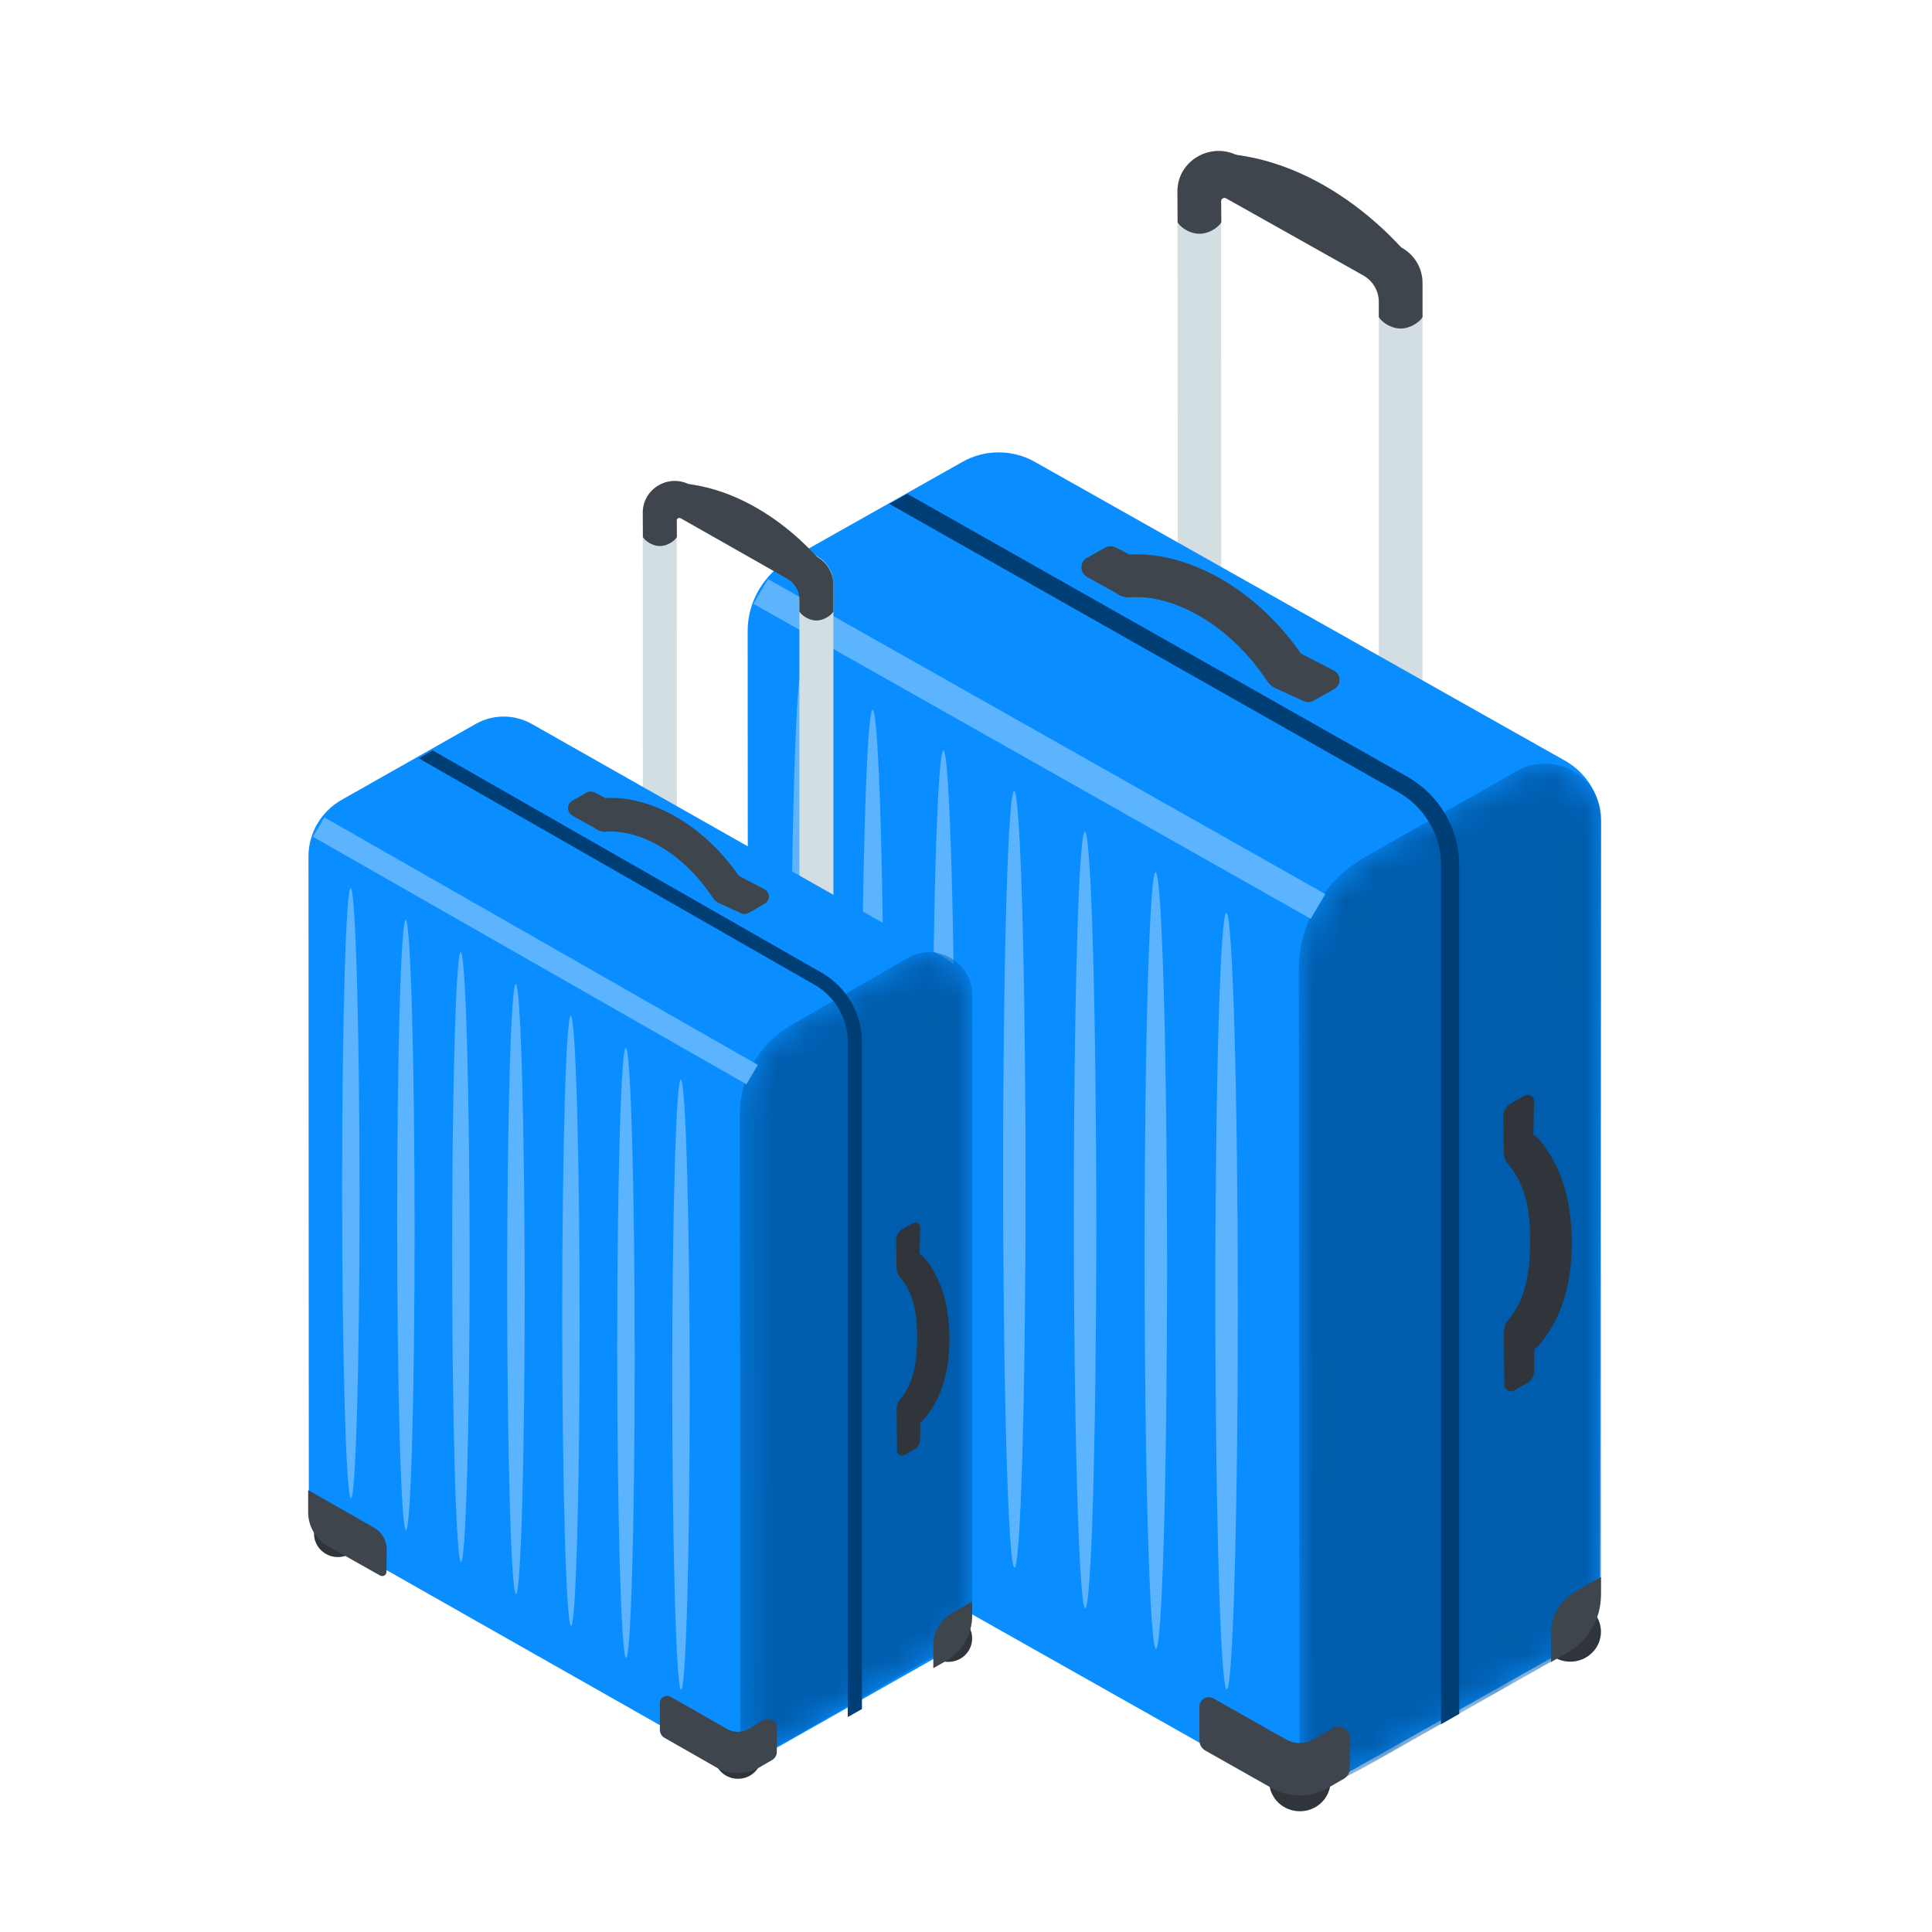 <?xml version="1.0" encoding="UTF-8"?>
<svg width="64px" height="64px" viewBox="0 0 64 64" version="1.1" xmlns="http://www.w3.org/2000/svg" xmlns:xlink="http://www.w3.org/1999/xlink">
    <title>baggages</title>
    <defs>
        <path d="M0.002,1.818 L0,27.389 C0,28.272 0.481,29.087 1.26,29.528 L1.26,29.528 L7.544,33.083 C10.516,34.764 9.99,33.653 9.99,32.422 L9.99,32.422 L10.013,6.84 C10.014,5.291 9.171,3.861 7.804,3.087 L7.804,3.087 L2.782,0.246 C2.483,0.077 2.166,0 1.858,0 L1.858,0 C0.89,0 0.002,0.758 0.002,1.818" id="path-1"></path>
        <path d="M0.001,1.426 L0,21.476 C0,22.168 0.37,22.807 0.969,23.152 L0.969,23.152 L5.803,25.94 C8.089,27.258 7.685,26.387 7.685,25.422 L7.685,25.422 L7.702,5.363 C7.703,4.149 7.055,3.027 6.003,2.42 L6.003,2.42 L2.14,0.193 C1.91,0.061 1.666,0 1.429,0 L1.429,0 C0.685,0 0.001,0.594 0.001,1.426" id="path-3"></path>
    </defs>
    <g id="Page-1" stroke="none" stroke-width="1" fill="none" fill-rule="evenodd">
        <g id="baggages" transform="translate(10.207, 5)">
            <g id="Group-115" transform="translate(28.688, 27.5) scale(-1, 1) translate(-28.688, -27.5) translate(14.546, 0)">
                <g id="Group-14" transform="translate(0.001, 0)" fill-rule="nonzero">
                    <path d="M10.993,54.008 C10.993,54.556 10.538,55 9.976,55 C9.415,55 8.96,54.556 8.96,54.008 C8.96,53.46 9.415,53.015 9.976,53.015 C10.538,53.015 10.993,53.46 10.993,54.008" id="Fill-4" fill="#2F353B"></path>
                    <path d="M2.035,49.053 C2.035,49.601 1.58,50.046 1.019,50.046 C0.458,50.046 0.002,49.601 0.002,49.053 C0.002,48.505 0.458,48.061 1.019,48.061 C1.58,48.061 2.035,48.505 2.035,49.053" id="Fill-6" fill="#2F353B"></path>
                    <path d="M28.033,44.611 C28.033,45.16 27.578,45.604 27.017,45.604 C26.456,45.604 26.001,45.16 26.001,44.611 C26.001,44.063 26.456,43.619 27.017,43.619 C27.578,43.619 28.033,44.063 28.033,44.611" id="Fill-8" fill="#2F353B"></path>
                    <path d="M7.36,18.529 L5.913,18.529 L5.913,4.354 C5.913,3.879 6.175,3.437 6.598,3.2 L11.99,0.179 C12.416,-0.06 12.925,-0.059 13.351,0.181 C13.777,0.422 14.031,0.852 14.031,1.332 L14.025,14.311 L12.579,14.311 L12.584,1.473 L7.36,4.402 L7.36,18.529 Z" id="Fill-10" fill="#D3DEE3"></path>
                    <path d="M1.228,49.685 L8.197,53.613 C9.245,54.204 10.569,54.266 11.619,53.679 L27.033,44.979 C27.788,44.557 28.254,43.773 28.254,42.923 L28.269,15.905 C28.269,14.919 27.73,14.007 26.855,13.514 L21.148,10.297 C20.409,9.881 19.5,9.881 18.761,10.297 L1.193,20.199 C0.454,20.616 -0.001,21.386 0,22.219 L0.035,47.671 C0.036,48.502 0.49,49.269 1.228,49.685" id="Fill-12" fill="#0A8EFF"></path>
                </g>
                <g id="Fill-15-Clipped" transform="translate(0, 20.293)">
                    <mask id="mask-2" fill="white">
                        <use xlink:href="#path-1"></use>
                    </mask>
                    <g id="path-1"></g>
                    <path d="M0.002,1.818 L0,27.389 C0,28.272 0.481,29.087 1.26,29.528 L1.26,29.528 L7.544,33.083 C10.516,34.764 9.99,33.653 9.99,32.422 L9.99,32.422 L10.013,6.84 C10.014,5.291 9.171,3.861 7.804,3.087 L7.804,3.087 L2.782,0.246 C2.483,0.077 2.166,0 1.858,0 L1.858,0 C0.89,0 0.002,0.758 0.002,1.818" id="Fill-15" fill="#005DAD" fill-rule="nonzero" mask="url(#mask-2)"></path>
                </g>
                <path d="M5.301,52.117 L4.699,51.776 L4.699,23.652 C4.699,22.45 5.359,21.329 6.423,20.727 L22.981,11.359 L23.574,11.694 L6.724,21.238 C5.846,21.735 5.301,22.66 5.301,23.652 L5.301,52.117 Z" id="Fill-18" fill="#003F75" fill-rule="nonzero"></path>
                <path d="M7.362,5.488 C7.362,5.566 7.038,5.883 6.638,5.883 C6.239,5.883 5.915,5.566 5.915,5.488 C5.915,5.411 6.239,5.348 6.638,5.348 C7.038,5.348 7.362,5.411 7.362,5.488" id="Fill-20" fill="#3E454D" fill-rule="nonzero"></path>
                <path d="M14.027,2.35 C14.027,2.427 13.703,2.744 13.304,2.744 C12.904,2.744 12.58,2.427 12.58,2.35 C12.58,2.272 12.904,2.21 13.304,2.21 C13.703,2.21 14.027,2.272 14.027,2.35" id="Fill-22" fill="#3E454D" fill-rule="nonzero"></path>
                <path d="M13.353,0.182 C12.927,-0.06 12.418,-0.06 11.991,0.18 L6.6,3.209 C6.176,3.447 5.915,3.888 5.915,4.366 L5.915,5.488 L7.362,5.488 L7.362,4.999 C7.362,4.637 7.56,4.302 7.881,4.121 L12.419,1.571 C12.493,1.53 12.585,1.582 12.585,1.666 L12.58,2.35 L14.027,2.35 L14.033,1.336 C14.033,0.855 13.778,0.423 13.353,0.182" id="Fill-24" fill="#3E454D" fill-rule="nonzero"></path>
                <path d="M17.028,13.479 L16.822,13.362 L16.435,13.143 C16.324,13.081 16.188,13.078 16.074,13.137 L15.621,13.371 C14.769,13.318 13.812,13.539 12.876,14.021 C11.752,14.599 10.733,15.518 9.939,16.652 L9.938,16.652 L8.853,17.212 C8.604,17.341 8.597,17.689 8.841,17.827 L9.522,18.211 C9.623,18.269 9.747,18.274 9.853,18.225 L10.72,17.828 C10.75,17.817 10.778,17.804 10.806,17.789 L10.832,17.777 L10.832,17.775 C10.919,17.723 10.998,17.654 11.058,17.565 C12.432,15.508 14.334,14.693 15.565,14.789 C15.676,14.798 15.783,14.781 15.883,14.745 L15.884,14.746 L15.891,14.743 C15.957,14.718 16.018,14.683 16.073,14.641 L17.026,14.112 C17.276,13.972 17.278,13.619 17.028,13.479" id="Fill-26" fill="#3E454D" fill-rule="nonzero"></path>
                <path d="M3.239,32 C3.241,31.812 3.14,31.637 2.974,31.544 L2.528,31.292 C2.389,31.213 2.216,31.314 2.219,31.47 L2.241,32.59 C2.17,32.627 2.106,32.677 2.052,32.742 C1.243,33.691 0.971,34.927 0.971,36.176 C0.971,37.426 1.243,38.606 2.052,39.557 C2.097,39.61 2.149,39.654 2.206,39.688 L2.22,40.433 C2.223,40.592 2.311,40.738 2.452,40.817 L2.88,41.059 C3.022,41.14 3.201,41.041 3.204,40.879 L3.221,39.152 C3.222,39.15 3.221,39.147 3.222,39.145 L3.222,39.096 L3.218,39.096 C3.211,38.962 3.164,38.831 3.071,38.721 C2.461,38.003 2.349,37.049 2.349,36.106 C2.349,35.163 2.461,34.295 3.071,33.577 C3.176,33.453 3.226,33.3 3.222,33.148 C3.222,33.145 3.223,33.142 3.223,33.138 L3.239,32 Z" id="Fill-28" fill="#2F353B" fill-rule="nonzero"></path>
                <path d="M24.947,45.994 L24.937,45.057 C24.934,44.676 25.14,44.322 25.478,44.131 L28.285,42.545 L28.285,43.48 C28.285,44.073 27.959,44.621 27.433,44.915 L25.222,46.148 C25.1,46.216 24.949,46.13 24.947,45.994" id="Fill-30" fill="#3E454D" fill-rule="nonzero"></path>
                <path d="M12.837,51.264 L10.442,52.618 C10.155,52.78 9.802,52.777 9.518,52.611 L8.9,52.251 C8.643,52.101 8.317,52.283 8.319,52.575 L8.325,53.592 C8.325,53.729 8.4,53.856 8.521,53.925 L9.053,54.23 C9.625,54.558 10.332,54.559 10.905,54.235 L13.107,52.991 C13.229,52.922 13.304,52.795 13.304,52.657 L13.304,51.527 C13.304,51.293 13.045,51.146 12.837,51.264" id="Fill-32" fill="#3E454D" fill-rule="nonzero"></path>
                <polygon id="Fill-34" fill="#5CB4FF" fill-rule="nonzero" points="9.617 25.435 9.134 24.618 27.596 14.185 28.078 15.002"></polygon>
                <path d="M6.266,3.611 C6.266,3.611 9.012,0 13.105,0.071 L6.266,3.611 Z" id="Fill-36" fill="#3E454D" fill-rule="nonzero"></path>
                <path d="M12.405,25.243 C12.61,25.125 12.777,30.817 12.777,37.89 C12.777,44.964 12.61,50.847 12.405,50.965 C12.201,51.082 12.033,45.391 12.033,38.317 C12.033,31.244 12.201,25.36 12.405,25.243" id="Fill-38" fill="#5CB4FF" fill-rule="nonzero"></path>
                <path d="M14.749,23.897 C14.954,23.78 15.121,29.471 15.121,36.545 C15.121,43.618 14.954,49.501 14.749,49.619 C14.544,49.737 14.377,44.045 14.377,36.971 C14.377,29.898 14.544,24.015 14.749,23.897" id="Fill-40" fill="#5CB4FF" fill-rule="nonzero"></path>
                <path d="M17.093,22.552 C17.297,22.434 17.465,28.126 17.465,35.199 C17.465,42.272 17.297,48.156 17.093,48.274 C16.888,48.391 16.721,42.7 16.721,35.626 C16.721,28.553 16.888,22.669 17.093,22.552" id="Fill-42" fill="#5CB4FF" fill-rule="nonzero"></path>
                <path d="M19.436,21.206 C19.641,21.089 19.808,26.78 19.808,33.854 C19.808,40.927 19.641,46.811 19.436,46.928 C19.231,47.046 19.064,41.354 19.064,34.281 C19.064,27.207 19.231,21.323 19.436,21.206" id="Fill-44" fill="#5CB4FF" fill-rule="nonzero"></path>
                <path d="M21.779,19.861 C21.984,19.743 22.151,25.435 22.151,32.508 C22.151,39.582 21.984,45.465 21.779,45.582 C21.575,45.7 21.407,40.009 21.407,32.935 C21.407,25.862 21.575,19.978 21.779,19.861" id="Fill-46" fill="#5CB4FF" fill-rule="nonzero"></path>
                <path d="M24.123,18.515 C24.328,18.398 24.495,24.089 24.495,31.163 C24.495,38.236 24.328,44.12 24.123,44.237 C23.918,44.354 23.751,38.663 23.751,31.59 C23.751,24.516 23.918,18.632 24.123,18.515" id="Fill-48" fill="#5CB4FF" fill-rule="nonzero"></path>
                <path d="M26.467,17.17 C26.671,17.052 26.839,22.744 26.839,29.817 C26.839,36.89 26.671,42.774 26.467,42.892 C26.262,43.009 26.095,37.317 26.095,30.244 C26.095,23.171 26.262,17.287 26.467,17.17" id="Fill-50" fill="#5CB4FF" fill-rule="nonzero"></path>
                <path d="M0.004,47.241 L0.004,47.848 C0.004,48.636 0.433,49.363 1.13,49.758 L1.659,50.057 L1.659,49.099 C1.659,48.53 1.35,48.005 0.847,47.72 L0.004,47.241 Z" id="Fill-52" fill="#3E454D" fill-rule="nonzero"></path>
            </g>
            <g id="Group-125" transform="translate(0, 10.932)">
                <g id="Group-115" transform="translate(11.001, 21.496) scale(-1, 1) translate(-11.001, -21.496) ">
                    <g id="Group-14" transform="translate(0.003, 0)" fill-rule="nonzero">
                        <path d="M8.55,42.217 C8.55,42.646 8.196,42.993 7.759,42.993 C7.323,42.993 6.969,42.646 6.969,42.217 C6.969,41.789 7.323,41.441 7.759,41.441 C8.196,41.441 8.55,41.789 8.55,42.217" id="Fill-4" fill="#2F353B"></path>
                        <path d="M1.583,38.344 C1.583,38.773 1.229,39.12 0.792,39.12 C0.356,39.12 0.002,38.773 0.002,38.344 C0.002,37.916 0.356,37.569 0.792,37.569 C1.229,37.569 1.583,37.916 1.583,38.344" id="Fill-6" fill="#2F353B"></path>
                        <path d="M21.804,34.872 C21.804,35.301 21.45,35.648 21.013,35.648 C20.577,35.648 20.223,35.301 20.223,34.872 C20.223,34.444 20.577,34.096 21.013,34.096 C21.45,34.096 21.804,34.444 21.804,34.872" id="Fill-8" fill="#2F353B"></path>
                        <path d="M5.724,14.484 L4.599,14.484 L4.599,3.403 C4.599,3.032 4.803,2.687 5.132,2.502 L9.325,0.14 C9.657,-0.047 10.053,-0.047 10.384,0.142 C10.716,0.33 10.913,0.666 10.913,1.042 L10.909,11.187 L9.783,11.187 L9.788,1.152 L5.724,3.441 L5.724,14.484 Z" id="Fill-10" fill="#D3DEE3"></path>
                        <path d="M0.955,38.838 L6.376,41.909 C7.191,42.371 8.22,42.419 9.037,41.96 L21.026,35.159 C21.613,34.83 21.975,34.217 21.976,33.553 L21.987,12.433 C21.987,11.662 21.568,10.949 20.888,10.564 L16.448,8.049 C15.874,7.724 15.166,7.724 14.592,8.049 L0.928,15.789 C0.353,16.115 -0.001,16.717 0,17.369 L0.027,37.264 C0.028,37.913 0.381,38.513 0.955,38.838" id="Fill-12" fill="#0A8EFF"></path>
                    </g>
                    <g id="Fill-15-Clipped" transform="translate(0, 15.609)">
                        <mask id="mask-4" fill="white">
                            <use xlink:href="#path-3"></use>
                        </mask>
                        <g id="path-3"></g>
                        <path d="M0.001,1.426 L0,21.476 C0,22.168 0.37,22.807 0.969,23.152 L0.969,23.152 L5.803,25.94 C8.089,27.258 7.685,26.387 7.685,25.422 L7.685,25.422 L7.702,5.363 C7.703,4.149 7.055,3.027 6.003,2.42 L6.003,2.42 L2.14,0.193 C1.91,0.061 1.666,0 1.429,0 L1.429,0 C0.685,0 0.001,0.594 0.001,1.426" id="Fill-15" fill="#005DAD" fill-rule="nonzero" mask="url(#mask-4)"></path>
                    </g>
                    <g id="Group-114" transform="translate(0.005, 0)" fill-rule="nonzero">
                        <path d="M4.12,40.949 L3.651,40.681 L3.651,18.584 C3.651,17.639 4.165,16.759 4.993,16.286 L17.871,8.925 L18.332,9.188 L5.227,16.687 C4.544,17.077 4.12,17.804 4.12,18.584 L4.12,40.949 Z" id="Fill-18" fill="#003F75"></path>
                        <path d="M5.723,4.312 C5.723,4.373 5.471,4.622 5.16,4.622 C4.849,4.622 4.597,4.373 4.597,4.312 C4.597,4.251 4.849,4.202 5.16,4.202 C5.471,4.202 5.723,4.251 5.723,4.312" id="Fill-20" fill="#3E454D"></path>
                        <path d="M10.907,1.846 C10.907,1.907 10.655,2.156 10.344,2.156 C10.034,2.156 9.782,1.907 9.782,1.846 C9.782,1.785 10.034,1.736 10.344,1.736 C10.655,1.736 10.907,1.785 10.907,1.846" id="Fill-22" fill="#3E454D"></path>
                        <path d="M10.382,0.143 C10.051,-0.047 9.655,-0.047 9.324,0.141 L5.13,2.521 C4.801,2.708 4.597,3.055 4.597,3.43 L4.597,4.312 L5.723,4.312 L5.723,3.928 C5.723,3.643 5.877,3.38 6.127,3.238 L9.656,1.235 C9.714,1.202 9.785,1.243 9.785,1.309 L9.782,1.846 L10.907,1.846 L10.911,1.05 C10.911,0.672 10.713,0.332 10.382,0.143" id="Fill-24" fill="#3E454D"></path>
                        <path d="M13.241,10.59 L13.081,10.499 L12.78,10.327 C12.693,10.277 12.587,10.275 12.499,10.322 L12.147,10.506 C11.484,10.464 10.74,10.637 10.012,11.016 C9.138,11.471 8.345,12.192 7.728,13.084 L7.727,13.083 L6.882,13.524 C6.689,13.625 6.683,13.898 6.873,14.007 L7.403,14.309 C7.482,14.354 7.578,14.358 7.66,14.32 L8.335,14.008 C8.358,13.999 8.38,13.989 8.402,13.977 L8.422,13.968 L8.422,13.966 C8.49,13.925 8.551,13.871 8.597,13.801 C9.666,12.184 11.146,11.544 12.103,11.62 C12.189,11.627 12.273,11.614 12.35,11.585 L12.351,11.586 L12.356,11.583 C12.408,11.564 12.455,11.537 12.498,11.504 L13.239,11.088 C13.434,10.978 13.435,10.701 13.241,10.59" id="Fill-26" fill="#3E454D"></path>
                        <path d="M2.516,25.142 C2.518,24.995 2.439,24.858 2.31,24.784 L1.963,24.587 C1.855,24.525 1.72,24.603 1.723,24.727 L1.74,25.607 C1.685,25.636 1.635,25.675 1.593,25.725 C0.964,26.472 0.752,27.442 0.752,28.424 C0.752,29.406 0.964,30.333 1.593,31.08 C1.628,31.122 1.669,31.156 1.713,31.183 L1.724,31.769 C1.726,31.893 1.794,32.008 1.904,32.071 L2.237,32.261 C2.348,32.324 2.487,32.246 2.489,32.119 L2.502,30.762 C2.503,30.76 2.502,30.759 2.503,30.757 L2.503,30.718 L2.5,30.718 C2.494,30.613 2.458,30.51 2.385,30.423 C1.911,29.859 1.824,29.11 1.824,28.369 C1.824,27.628 1.911,26.946 2.385,26.382 C2.467,26.284 2.506,26.164 2.503,26.045 C2.503,26.042 2.504,26.04 2.504,26.037 L2.516,25.142 Z" id="Fill-28" fill="#2F353B"></path>
                        <path d="M19.401,36.138 L19.393,35.402 C19.39,35.102 19.55,34.824 19.813,34.674 L21.996,33.428 L21.996,34.163 C21.996,34.629 21.743,35.059 21.334,35.29 L19.614,36.259 C19.519,36.312 19.402,36.245 19.401,36.138" id="Fill-30" fill="#3E454D"></path>
                        <path d="M9.982,40.279 L8.118,41.342 C7.896,41.47 7.621,41.468 7.399,41.337 L6.919,41.054 C6.719,40.936 6.466,41.079 6.467,41.309 L6.472,42.108 C6.472,42.215 6.53,42.315 6.624,42.369 L7.038,42.609 C7.483,42.867 8.033,42.868 8.479,42.613 L10.191,41.636 C10.286,41.582 10.344,41.482 10.344,41.374 L10.344,40.486 C10.344,40.302 10.143,40.186 9.982,40.279" id="Fill-32" fill="#3E454D"></path>
                        <polygon id="Fill-34" fill="#5CB4FF" points="7.477 19.985 7.101 19.343 21.46 11.145 21.835 11.787"></polygon>
                        <path d="M4.87,2.837 C4.87,2.837 7.006,9.22852786e-05 10.19,0.056 L4.87,2.837 Z" id="Fill-36" fill="#3E454D"></path>
                        <path d="M9.646,19.833 C9.805,19.741 9.935,24.213 9.935,29.771 C9.935,35.329 9.805,39.951 9.646,40.044 C9.486,40.136 9.356,35.664 9.356,30.106 C9.356,24.548 9.486,19.926 9.646,19.833" id="Fill-38" fill="#5CB4FF"></path>
                        <path d="M11.468,18.776 C11.628,18.684 11.758,23.156 11.758,28.714 C11.758,34.271 11.628,38.894 11.468,38.986 C11.309,39.079 11.179,34.607 11.179,29.049 C11.179,23.491 11.309,18.869 11.468,18.776" id="Fill-40" fill="#5CB4FF"></path>
                        <path d="M13.291,17.719 C13.45,17.627 13.58,22.098 13.58,27.656 C13.58,33.214 13.45,37.837 13.291,37.929 C13.132,38.021 13.002,33.55 13.002,27.992 C13.002,22.434 13.132,17.811 13.291,17.719" id="Fill-42" fill="#5CB4FF"></path>
                        <path d="M15.114,16.662 C15.273,16.57 15.403,21.041 15.403,26.599 C15.403,32.157 15.273,36.78 15.114,36.872 C14.955,36.964 14.824,32.493 14.824,26.935 C14.824,21.377 14.955,16.754 15.114,16.662" id="Fill-44" fill="#5CB4FF"></path>
                        <path d="M16.936,15.605 C17.096,15.513 17.226,19.984 17.226,25.542 C17.226,31.1 17.096,35.723 16.936,35.814 C16.777,35.907 16.647,31.435 16.647,25.878 C16.647,20.32 16.777,15.697 16.936,15.605" id="Fill-46" fill="#5CB4FF"></path>
                        <path d="M18.759,14.547 C18.919,14.455 19.048,18.927 19.048,24.485 C19.048,30.043 18.919,34.665 18.759,34.758 C18.6,34.85 18.47,30.378 18.47,24.82 C18.47,19.262 18.6,14.64 18.759,14.547" id="Fill-48" fill="#5CB4FF"></path>
                        <path d="M20.582,13.49 C20.741,13.398 20.871,17.87 20.871,23.428 C20.871,28.985 20.741,33.608 20.582,33.7 C20.423,33.793 20.293,29.321 20.293,23.763 C20.293,18.205 20.423,13.583 20.582,13.49" id="Fill-50" fill="#5CB4FF"></path>
                        <path d="M0,37.118 L0,37.594 C0,38.214 0.334,38.785 0.876,39.095 L1.287,39.33 L1.287,38.578 C1.287,38.131 1.047,37.718 0.656,37.494 L0,37.118 Z" id="Fill-52" fill="#3E454D"></path>
                    </g>
                </g>
            </g>
        </g>
    </g>
</svg>